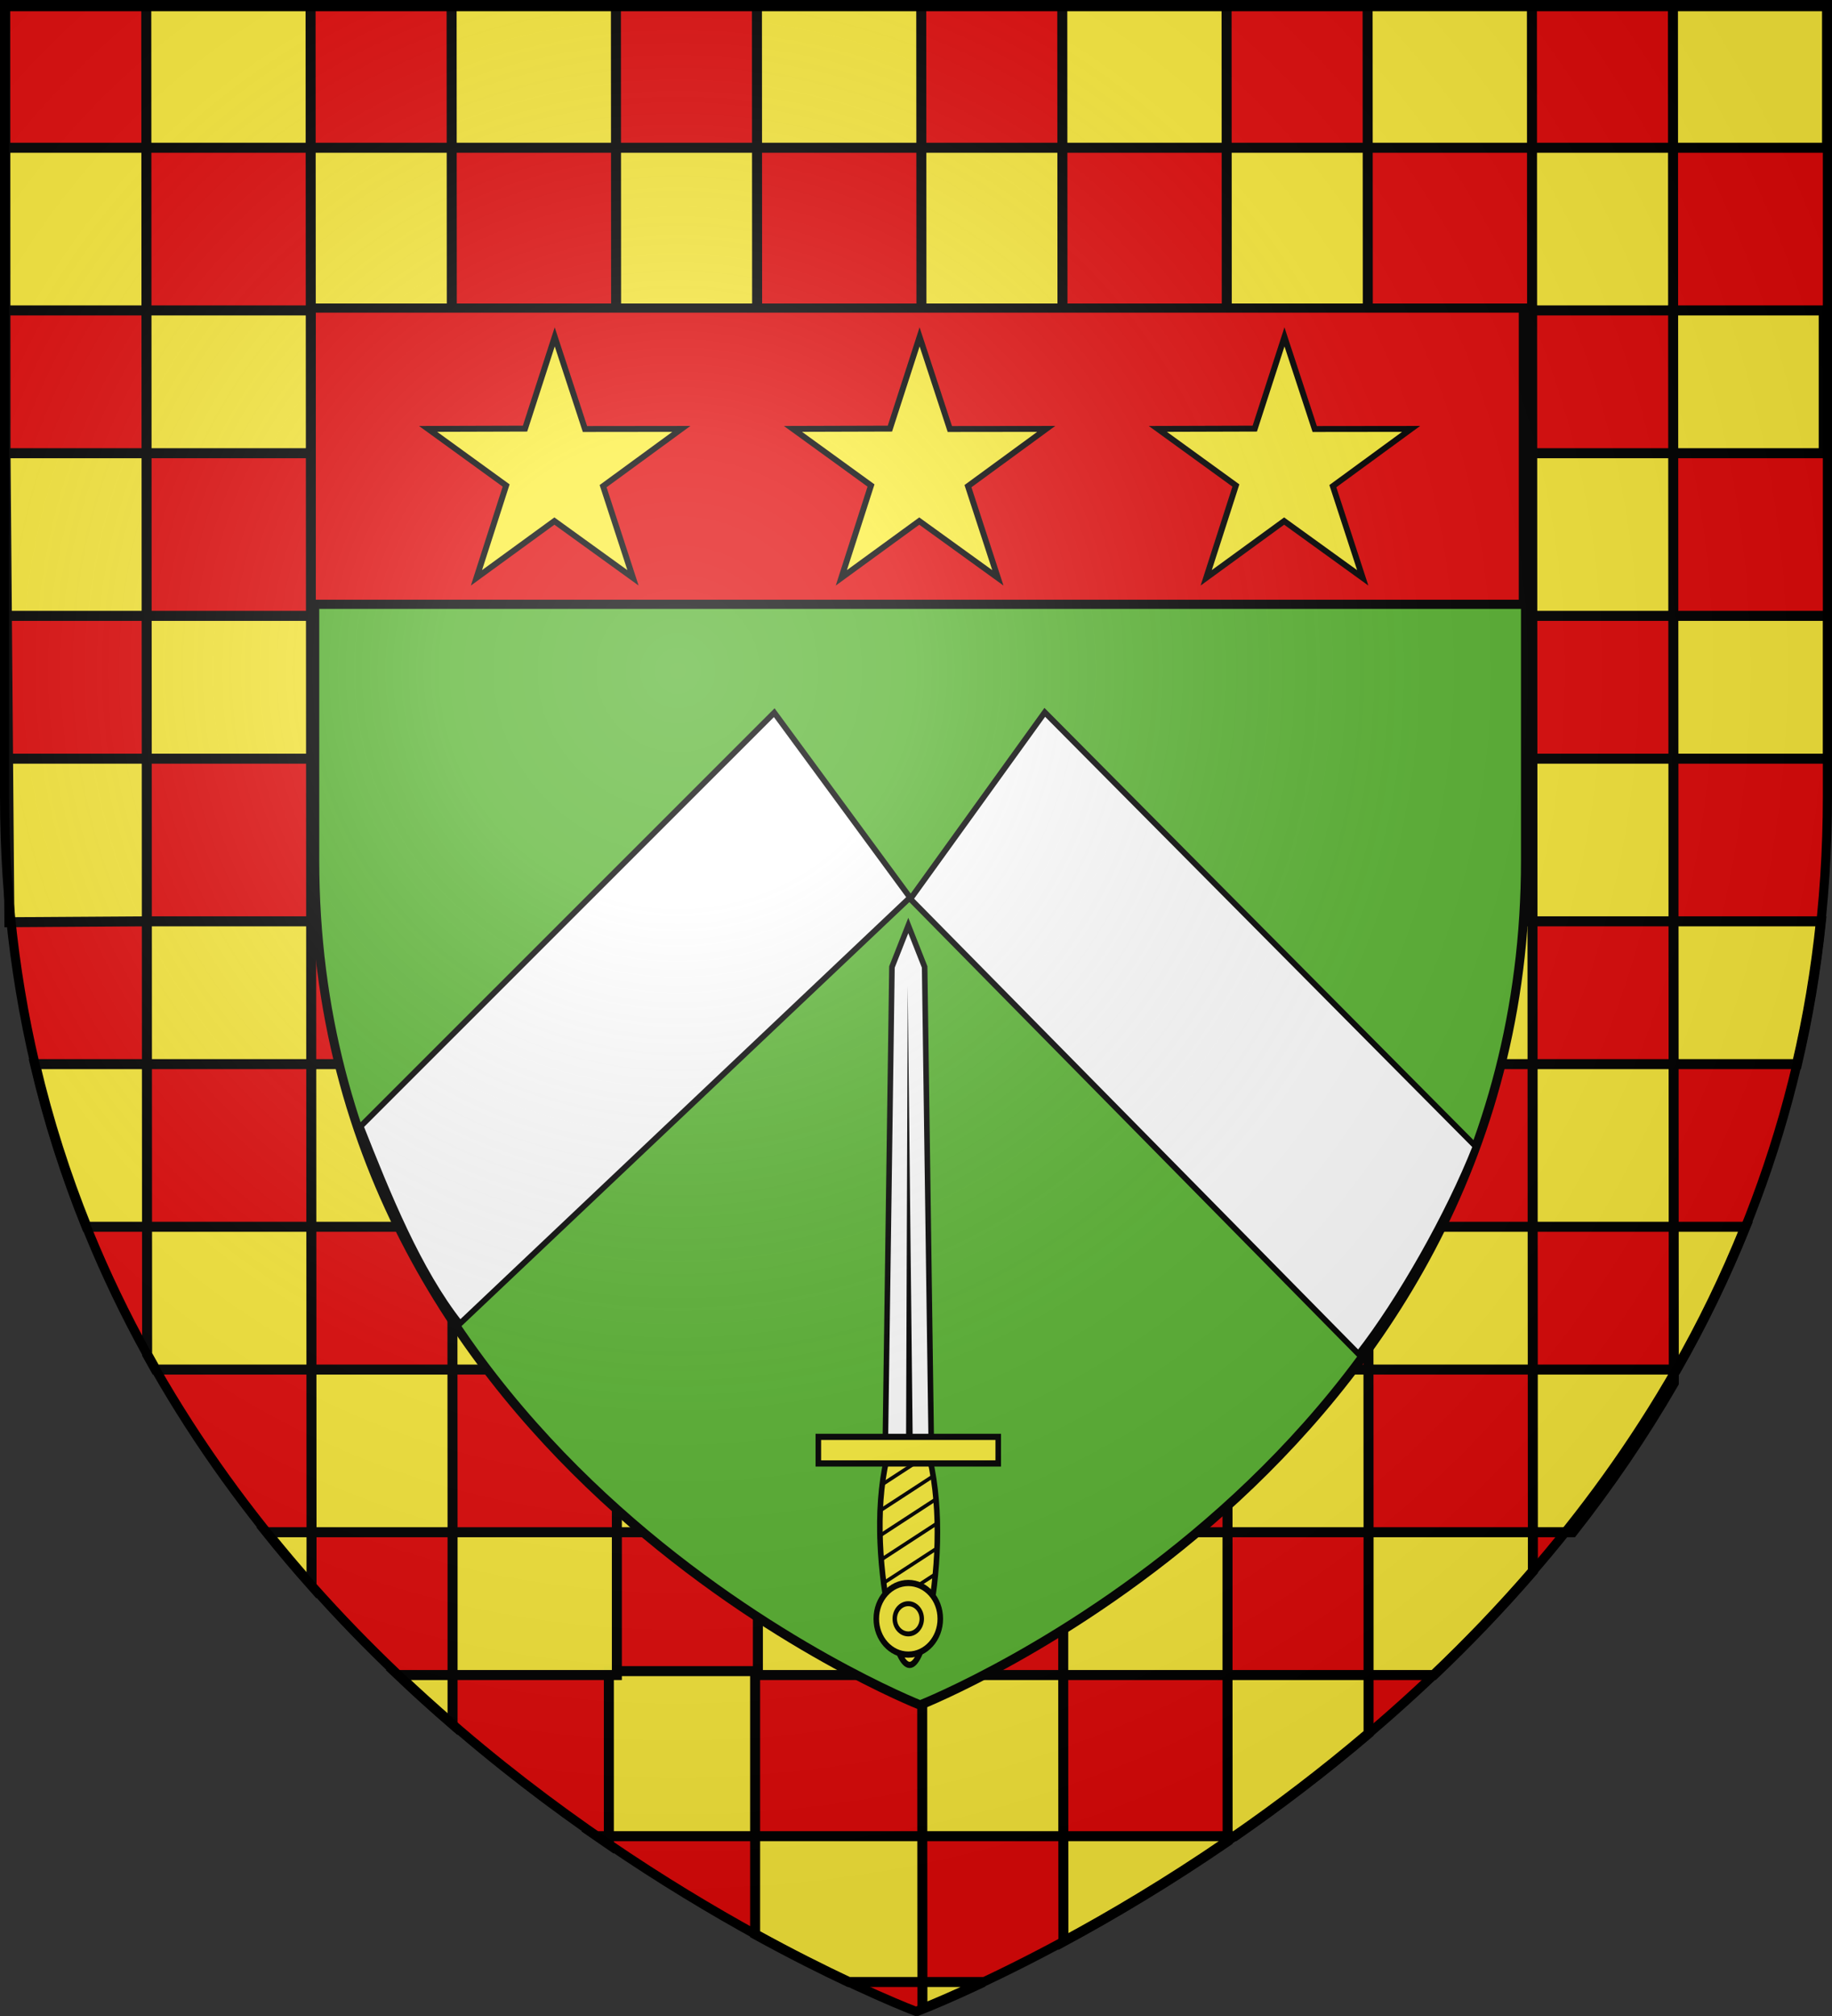 <?xml version="1.0" encoding="UTF-8" standalone="no"?>
<svg
   xmlns:dc="http://purl.org/dc/elements/1.1/"
   xmlns:cc="http://creativecommons.org/ns#"
   xmlns:rdf="http://www.w3.org/1999/02/22-rdf-syntax-ns#"
   xmlns:svg="http://www.w3.org/2000/svg"
   xmlns="http://www.w3.org/2000/svg"
   xmlns:xlink="http://www.w3.org/1999/xlink"
   xmlns:sodipodi="http://sodipodi.sourceforge.net/DTD/sodipodi-0.dtd"
   xmlns:inkscape="http://www.inkscape.org/namespaces/inkscape"
   height="660"
   width="600"
   version="1.0"
   id="svg2"
   sodipodi:version="0.32"
   inkscape:version="1.0.2 (e86c8708, 2021-01-15)"
   sodipodi:docname="Blason_ville_fr_Marcillac-la-Croisille_(Corrèze).svg"
   inkscape:export-filename="/Users/olivier/Desktop/Blason Rouge/Blason_Vide_3D.png"
   inkscape:export-xdpi="144"
   inkscape:export-ydpi="144"
   inkscape:output_extension="org.inkscape.output.svg.inkscape">
  <rect width="100%" height="100%" fill="#333333" stroke="none"/>
  <sodipodi:namedview
     inkscape:window-height="740"
     inkscape:window-width="1280"
     inkscape:pageshadow="2"
     inkscape:pageopacity="0.0"
     guidetolerance="10.0"
     gridtolerance="10.0"
     objecttolerance="10.0"
     borderopacity="1.0"
     bordercolor="#666666"
     pagecolor="#ffffff"
     id="base"
     showgrid="false"
     height="660px"
     inkscape:zoom="0.6969697"
     inkscape:cx="300"
     inkscape:cy="330"
     inkscape:window-x="-4"
     inkscape:window-y="25"
     inkscape:current-layer="layer4"
     inkscape:document-rotation="0"
     inkscape:window-maximized="0" />
  <desc
     id="desc4">Flag of Canton of Valais (Wallis)</desc>
  <defs
     id="defs6">
    <linearGradient
       id="linearGradient2893">
      <stop
         style="stop-color:white;stop-opacity:0.314;"
         offset="0"
         id="stop2895" />
      <stop
         id="stop2897"
         offset="0.19"
         style="stop-color:white;stop-opacity:0.251;" />
      <stop
         style="stop-color:#6b6b6b;stop-opacity:0.125;"
         offset="0.6"
         id="stop2901" />
      <stop
         style="stop-color:black;stop-opacity:0.125;"
         offset="1"
         id="stop2899" />
    </linearGradient>
    <radialGradient
       inkscape:collect="always"
       xlink:href="#linearGradient2893"
       id="radialGradient3163"
       gradientUnits="userSpaceOnUse"
       gradientTransform="matrix(1.353,0,0,1.349,-77.629,-85.747)"
       cx="221.445"
       cy="226.331"
       fx="221.445"
       fy="226.331"
       r="300" />
    <style
       type="text/css"
       id="style33">
  .Rand2 { stroke: #202020; stroke-width:30; }
  .Rand4 { stroke: #202020; stroke-width:60; }
  .Rand6 { stroke: #202020; stroke-width:90; }
  .Schwarz { fill: #000000; }
  .Blau { fill: #0000ff; }
  .Gold { fill: #ffef00; }
  .Silber { fill: #ffffff; }
  </style>
    <g
       id="s">
      <g
         id="c">
        <path
           transform="matrix(0.951,0.309,-0.309,0.951,0,-1)"
           d="M 0,0 L 0,1 L 0.5,1 L 0,0 z "
           id="t" />
        <use
           height="540"
           width="810"
           y="0"
           x="0"
           id="use2144"
           transform="scale(-1,1)"
           xlink:href="#t" />
      </g>
      <g
         id="a">
        <use
           height="540"
           width="810"
           y="0"
           x="0"
           id="use2147"
           transform="matrix(0.309,0.951,-0.951,0.309,0,0)"
           xlink:href="#c" />
        <use
           height="540"
           width="810"
           y="0"
           x="0"
           id="use2149"
           transform="matrix(-0.809,0.588,-0.588,-0.809,0,0)"
           xlink:href="#c" />
      </g>
      <use
         height="540"
         width="810"
         y="0"
         x="0"
         id="use2151"
         transform="scale(-1,1)"
         xlink:href="#a" />
    </g>
    <g
       id="s-1">
      <g
         id="c-1">
        <path
           transform="matrix(0.951,0.309,-0.309,0.951,0,-1)"
           d="M 0,0 L 0,1 L 0.5,1 L 0,0 z "
           id="t-8" />
        <use
           height="540"
           width="810"
           y="0"
           x="0"
           id="use2144-5"
           transform="scale(-1,1)"
           xlink:href="#t-8" />
      </g>
      <g
         id="a-2">
        <use
           height="540"
           width="810"
           y="0"
           x="0"
           id="use2147-0"
           transform="matrix(0.309,0.951,-0.951,0.309,0,0)"
           xlink:href="#c-1" />
        <use
           height="540"
           width="810"
           y="0"
           x="0"
           id="use2149-1"
           transform="matrix(-0.809,0.588,-0.588,-0.809,0,0)"
           xlink:href="#c-1" />
      </g>
      <use
         height="540"
         width="810"
         y="0"
         x="0"
         id="use2151-1"
         transform="scale(-1,1)"
         xlink:href="#a-2" />
    </g>
    <g
       id="s-4">
      <g
         id="c-7">
        <path
           id="t-4"
           d="M 0,0 L 0,1 L 0.5,1 L 0,0 z "
           transform="matrix(0.951,0.309,-0.309,0.951,0,-1)" />
        <use
           xlink:href="#t-4"
           transform="scale(-1,1)"
           id="use2144-1"
           x="0"
           y="0"
           width="810"
           height="540" />
      </g>
      <g
         id="a-8">
        <use
           xlink:href="#c-7"
           transform="matrix(0.309,0.951,-0.951,0.309,0,0)"
           id="use2147-08"
           x="0"
           y="0"
           width="810"
           height="540" />
        <use
           xlink:href="#c-7"
           transform="matrix(-0.809,0.588,-0.588,-0.809,0,0)"
           id="use2149-8"
           x="0"
           y="0"
           width="810"
           height="540" />
      </g>
      <use
         xlink:href="#a-8"
         transform="scale(-1,1)"
         id="use2151-17"
         x="0"
         y="0"
         width="810"
         height="540" />
    </g>
    <g
       id="s-5">
      <g
         id="c-11">
        <path
           transform="matrix(0.951,0.309,-0.309,0.951,0,-1)"
           d="M 0,0 L 0,1 L 0.5,1 L 0,0 z"
           id="t-6" />
        <use
           height="540"
           width="810"
           y="0"
           x="0"
           id="use2144-19"
           transform="scale(-1,1)"
           xlink:href="#t-6" />
      </g>
      <g
         id="a-3">
        <use
           height="540"
           width="810"
           y="0"
           x="0"
           id="use2147-4"
           transform="matrix(0.309,0.951,-0.951,0.309,0,0)"
           xlink:href="#c-11" />
        <use
           height="540"
           width="810"
           y="0"
           x="0"
           id="use2149-7"
           transform="matrix(-0.809,0.588,-0.588,-0.809,0,0)"
           xlink:href="#c-11" />
      </g>
      <use
         height="540"
         width="810"
         y="0"
         x="0"
         id="use2151-9"
         transform="scale(-1,1)"
         xlink:href="#a-3" />
    </g>
    <g
       id="s-5-4">
      <g
         id="c-11-0">
        <path
           id="t-6-6"
           d="M 0,0 L 0,1 L 0.5,1 L 0,0 z"
           transform="matrix(0.951,0.309,-0.309,0.951,0,-1)" />
        <use
           xlink:href="#t-6-6"
           transform="scale(-1,1)"
           id="use2144-19-5"
           x="0"
           y="0"
           width="810"
           height="540" />
      </g>
      <g
         id="a-3-3">
        <use
           xlink:href="#c-11-0"
           transform="matrix(0.309,0.951,-0.951,0.309,0,0)"
           id="use2147-4-8"
           x="0"
           y="0"
           width="810"
           height="540" />
        <use
           xlink:href="#c-11-0"
           transform="matrix(-0.809,0.588,-0.588,-0.809,0,0)"
           id="use2149-7-5"
           x="0"
           y="0"
           width="810"
           height="540" />
      </g>
      <use
         xlink:href="#a-3-3"
         transform="scale(-1,1)"
         id="use2151-9-1"
         x="0"
         y="0"
         width="810"
         height="540" />
    </g>
    <g
       id="s-4-6">
      <g
         id="c-7-7">
        <path
           transform="matrix(0.951,0.309,-0.309,0.951,0,-1)"
           d="M 0,0 L 0,1 L 0.5,1 L 0,0 z "
           id="t-4-1" />
        <use
           height="540"
           width="810"
           y="0"
           x="0"
           id="use2144-1-8"
           transform="scale(-1,1)"
           xlink:href="#t-4-1" />
      </g>
      <g
         id="a-8-4">
        <use
           height="540"
           width="810"
           y="0"
           x="0"
           id="use2147-08-9"
           transform="matrix(0.309,0.951,-0.951,0.309,0,0)"
           xlink:href="#c-7-7" />
        <use
           height="540"
           width="810"
           y="0"
           x="0"
           id="use2149-8-7"
           transform="matrix(-0.809,0.588,-0.588,-0.809,0,0)"
           xlink:href="#c-7-7" />
      </g>
      <use
         height="540"
         width="810"
         y="0"
         x="0"
         id="use2151-17-3"
         transform="scale(-1,1)"
         xlink:href="#a-8-4" />
    </g>
    <g
       id="s-1-3">
      <g
         id="c-1-0">
        <path
           id="t-8-4"
           d="M 0,0 L 0,1 L 0.5,1 L 0,0 z "
           transform="matrix(0.951,0.309,-0.309,0.951,0,-1)" />
        <use
           xlink:href="#t-8-4"
           transform="scale(-1,1)"
           id="use2144-5-8"
           x="0"
           y="0"
           width="810"
           height="540" />
      </g>
      <g
         id="a-2-5">
        <use
           xlink:href="#c-1-0"
           transform="matrix(0.309,0.951,-0.951,0.309,0,0)"
           id="use2147-0-5"
           x="0"
           y="0"
           width="810"
           height="540" />
        <use
           xlink:href="#c-1-0"
           transform="matrix(-0.809,0.588,-0.588,-0.809,0,0)"
           id="use2149-1-5"
           x="0"
           y="0"
           width="810"
           height="540" />
      </g>
      <use
         xlink:href="#a-2-5"
         transform="scale(-1,1)"
         id="use2151-1-4"
         x="0"
         y="0"
         width="810"
         height="540" />
    </g>
    <g
       id="s-0">
      <g
         id="c-8">
        <path
           id="t-40"
           d="M 0,0 L 0,1 L 0.5,1 L 0,0 z "
           transform="matrix(0.951,0.309,-0.309,0.951,0,-1)" />
        <use
           xlink:href="#t-40"
           transform="scale(-1,1)"
           id="use2144-4"
           x="0"
           y="0"
           width="810"
           height="540" />
      </g>
      <g
         id="a-6">
        <use
           xlink:href="#c-8"
           transform="matrix(0.309,0.951,-0.951,0.309,0,0)"
           id="use2147-46"
           x="0"
           y="0"
           width="810"
           height="540" />
        <use
           xlink:href="#c-8"
           transform="matrix(-0.809,0.588,-0.588,-0.809,0,0)"
           id="use2149-4"
           x="0"
           y="0"
           width="810"
           height="540" />
      </g>
      <use
         xlink:href="#a-6"
         transform="scale(-1,1)"
         id="use2151-3"
         x="0"
         y="0"
         width="810"
         height="540" />
    </g>
    <style
       id="style33-5"
       type="text/css">
  .Rand2 { stroke: #202020; stroke-width:30; }
  .Rand4 { stroke: #202020; stroke-width:60; }
  .Rand6 { stroke: #202020; stroke-width:90; }
  .Schwarz { fill: #000000; }
  .Blau { fill: #0000ff; }
  .Gold { fill: #ffef00; }
  .Silber { fill: #ffffff; }
  </style>
  </defs>
  <g
     inkscape:groupmode="layer"
     id="layer3"
     inkscape:label="Fond écu"
     style="display:inline">
    <path
       id="path2855"
       style="fill:#e20909;fill-opacity:1;fill-rule:evenodd;stroke:none;stroke-width:1px;stroke-linecap:butt;stroke-linejoin:miter;stroke-opacity:1"
       d="m 300,658.5 c 0,0 298.5,-112.32 298.5,-397.772 0,-285.452 0,-258.552 0,-258.552 H 1.5 V 260.728 C 1.5,546.18 300,658.5 300,658.5 Z"
       sodipodi:nodetypes="cccccc" />
  </g>
  <g
     inkscape:groupmode="layer"
     id="layer4"
     inkscape:label="Meubles">
    <path
       style="opacity:1;fill:#fcef3c;fill-opacity:0.98;fill-rule:evenodd;stroke:#000000;stroke-width:3.275;stroke-linecap:butt;stroke-linejoin:miter;marker:none;marker-start:none;marker-mid:none;marker-end:none;stroke-miterlimit:4;stroke-dasharray:none;stroke-dashoffset:0;stroke-opacity:1;visibility:visible;display:inline;overflow:visible;enable-background:accumulate"
       d="M 47.906,1.312 L 1.719,1.344 L 1.719,1.625 L 47.906,1.625 L 47.906,1.312 z"
       id="path3502" />
    <path
       style="opacity:1;fill:#fcef3c;fill-opacity:0.98;fill-rule:evenodd;stroke:#000000;stroke-width:3.275;stroke-linecap:butt;stroke-linejoin:miter;marker:none;marker-start:none;marker-mid:none;marker-end:none;stroke-miterlimit:4;stroke-dasharray:none;stroke-dashoffset:0;stroke-opacity:1;visibility:visible;display:inline;overflow:visible;enable-background:accumulate"
       d="M 47.906,1.625 L 47.938,48.375 L 101.75,48.375 L 101.719,1.625 L 47.906,1.625 z"
       id="path3500" />
    <path
       style="opacity:1;fill:#fcef3c;fill-opacity:0.98;fill-rule:evenodd;stroke:#000000;stroke-width:3.275;stroke-linecap:butt;stroke-linejoin:miter;marker:none;marker-start:none;marker-mid:none;marker-end:none;stroke-miterlimit:4;stroke-dasharray:none;stroke-dashoffset:0;stroke-opacity:1;visibility:visible;display:inline;overflow:visible;enable-background:accumulate"
       d="M 101.719,1.625 L 147.906,1.625 L 147.906,1.312 L 101.719,1.344 L 101.719,1.625 z"
       id="path3498" />
    <path
       style="opacity:1;fill:#fcef3c;fill-opacity:0.98;fill-rule:evenodd;stroke:#000000;stroke-width:3.275;stroke-linecap:butt;stroke-linejoin:miter;marker:none;marker-start:none;marker-mid:none;marker-end:none;stroke-miterlimit:4;stroke-dasharray:none;stroke-dashoffset:0;stroke-opacity:1;visibility:visible;display:inline;overflow:visible;enable-background:accumulate"
       d="M 147.906,1.625 L 147.938,48.375 L 201.75,48.375 L 201.719,1.625 L 147.906,1.625 z"
       id="path3496" />
    <path
       style="opacity:1;fill:#fcef3c;fill-opacity:0.98;fill-rule:evenodd;stroke:#000000;stroke-width:3.275;stroke-linecap:butt;stroke-linejoin:miter;marker:none;marker-start:none;marker-mid:none;marker-end:none;stroke-miterlimit:4;stroke-dasharray:none;stroke-dashoffset:0;stroke-opacity:1;visibility:visible;display:inline;overflow:visible;enable-background:accumulate"
       d="M 201.719,1.625 L 247.906,1.625 L 247.906,1.312 L 201.719,1.344 L 201.719,1.625 z"
       id="path3494" />
    <path
       style="opacity:1;fill:#fcef3c;fill-opacity:0.98;fill-rule:evenodd;stroke:#000000;stroke-width:3.275;stroke-linecap:butt;stroke-linejoin:miter;marker:none;marker-start:none;marker-mid:none;marker-end:none;stroke-miterlimit:4;stroke-dasharray:none;stroke-dashoffset:0;stroke-opacity:1;visibility:visible;display:inline;overflow:visible;enable-background:accumulate"
       d="M 247.906,1.625 L 247.938,48.375 L 301.75,48.375 L 301.719,1.625 L 247.906,1.625 z"
       id="path3492" />
    <path
       style="opacity:1;fill:#fcef3c;fill-opacity:0.98;fill-rule:evenodd;stroke:#000000;stroke-width:3.275;stroke-linecap:butt;stroke-linejoin:miter;marker:none;marker-start:none;marker-mid:none;marker-end:none;stroke-miterlimit:4;stroke-dasharray:none;stroke-dashoffset:0;stroke-opacity:1;visibility:visible;display:inline;overflow:visible;enable-background:accumulate"
       d="M 301.719,1.625 L 347.906,1.625 L 347.906,1.312 L 301.719,1.344 L 301.719,1.625 z"
       id="path3490" />
    <path
       style="opacity:1;fill:#fcef3c;fill-opacity:0.98;fill-rule:evenodd;stroke:#000000;stroke-width:3.275;stroke-linecap:butt;stroke-linejoin:miter;marker:none;marker-start:none;marker-mid:none;marker-end:none;stroke-miterlimit:4;stroke-dasharray:none;stroke-dashoffset:0;stroke-opacity:1;visibility:visible;display:inline;overflow:visible;enable-background:accumulate"
       d="M 347.906,1.625 L 347.938,48.375 L 401.75,48.375 L 401.719,1.625 L 347.906,1.625 z"
       id="path3488" />
    <path
       style="opacity:1;fill:#fcef3c;fill-opacity:0.98;fill-rule:evenodd;stroke:#000000;stroke-width:3.275;stroke-linecap:butt;stroke-linejoin:miter;marker:none;marker-start:none;marker-mid:none;marker-end:none;stroke-miterlimit:4;stroke-dasharray:none;stroke-dashoffset:0;stroke-opacity:1;visibility:visible;display:inline;overflow:visible;enable-background:accumulate"
       d="M 401.719,1.625 L 447.906,1.625 L 447.906,1.312 L 401.719,1.344 L 401.719,1.625 z"
       id="path3486" />
    <path
       style="opacity:1;fill:#fcef3c;fill-opacity:0.98;fill-rule:evenodd;stroke:#000000;stroke-width:3.275;stroke-linecap:butt;stroke-linejoin:miter;marker:none;marker-start:none;marker-mid:none;marker-end:none;stroke-miterlimit:4;stroke-dasharray:none;stroke-dashoffset:0;stroke-opacity:1;visibility:visible;display:inline;overflow:visible;enable-background:accumulate"
       d="M 447.906,1.625 L 447.938,48.375 L 501.75,48.375 L 501.719,1.625 L 447.906,1.625 z"
       id="path3484" />
    <path
       style="opacity:1;fill:#fcef3c;fill-opacity:0.98;fill-rule:evenodd;stroke:#000000;stroke-width:3.275;stroke-linecap:butt;stroke-linejoin:miter;marker:none;marker-start:none;marker-mid:none;marker-end:none;stroke-miterlimit:4;stroke-dasharray:none;stroke-dashoffset:0;stroke-opacity:1;visibility:visible;display:inline;overflow:visible;enable-background:accumulate"
       d="M 501.719,1.625 L 547.906,1.625 L 547.906,1.312 L 501.719,1.344 L 501.719,1.625 z"
       id="path3482" />
    <path
       style="opacity:1;fill:#fcef3c;fill-opacity:0.98;fill-rule:evenodd;stroke:#000000;stroke-width:3.275;stroke-linecap:butt;stroke-linejoin:miter;marker:none;marker-start:none;marker-mid:none;marker-end:none;stroke-miterlimit:4;stroke-dasharray:none;stroke-dashoffset:0;stroke-opacity:1;visibility:visible;display:inline;overflow:visible;enable-background:accumulate"
       d="M 547.906,1.625 L 547.938,48.375 L 598.375,48.375 L 598.375,1.625 L 547.906,1.625 z"
       id="path3480" />
    <path
       style="opacity:1;fill:#fcef3c;fill-opacity:0.98;fill-rule:evenodd;stroke:#000000;stroke-width:3.275;stroke-linecap:butt;stroke-linejoin:miter;marker:none;marker-start:none;marker-mid:none;marker-end:none;stroke-miterlimit:4;stroke-dasharray:none;stroke-dashoffset:0;stroke-opacity:1;visibility:visible;display:inline;overflow:visible;enable-background:accumulate"
       d="M 547.938,48.375 L 501.75,48.375 L 501.781,101.625 L 547.969,101.625 L 547.938,48.375 z"
       id="path3478" />
    <path
       style="opacity:1;fill:#fcef3c;fill-opacity:0.98;fill-rule:evenodd;stroke:#000000;stroke-width:3.275;stroke-linecap:butt;stroke-linejoin:miter;marker:none;marker-start:none;marker-mid:none;marker-end:none;stroke-miterlimit:4;stroke-dasharray:none;stroke-dashoffset:0;stroke-opacity:1;visibility:visible;display:inline;overflow:visible;enable-background:accumulate"
       d="M 547.969,101.625 L 548,148.375 L 597.281,148.375 L 597.281,101.625 L 547.969,101.625 z"
       id="path3476" />
    <path
       style="opacity:1;fill:#fcef3c;fill-opacity:0.98;fill-rule:evenodd;stroke:#000000;stroke-width:3.275;stroke-linecap:butt;stroke-linejoin:miter;marker:none;marker-start:none;marker-mid:none;marker-end:none;stroke-miterlimit:4;stroke-dasharray:none;stroke-dashoffset:0;stroke-opacity:1;visibility:visible;display:inline;overflow:visible;enable-background:accumulate"
       d="M 548,148.375 L 501.812,148.375 L 501.844,201.625 L 548.031,201.625 L 548,148.375 z"
       id="path3474" />
    <path
       style="opacity:1;fill:#fcef3c;fill-opacity:0.98;fill-rule:evenodd;stroke:#000000;stroke-width:3.275;stroke-linecap:butt;stroke-linejoin:miter;marker:none;marker-start:none;marker-mid:none;marker-end:none;stroke-miterlimit:4;stroke-dasharray:none;stroke-dashoffset:0;stroke-opacity:1;visibility:visible;display:inline;overflow:visible;enable-background:accumulate"
       d="M 548.031,201.625 L 548.062,248.375 L 598.719,248.375 L 598.719,201.625 L 548.031,201.625 z"
       id="path3472" />
    <path
       style="opacity:1;fill:#fcef3c;fill-opacity:0.98;fill-rule:evenodd;stroke:#000000;stroke-width:3.275;stroke-linecap:butt;stroke-linejoin:miter;marker:none;marker-start:none;marker-mid:none;marker-end:none;stroke-miterlimit:4;stroke-dasharray:none;stroke-dashoffset:0;stroke-opacity:1;visibility:visible;display:inline;overflow:visible;enable-background:accumulate"
       d="M 548.062,248.375 L 501.875,248.375 L 501.906,301.625 L 548.094,301.625 L 548.062,248.375 z"
       id="path3470" />
    <path
       style="opacity:1;fill:#fcef3c;fill-opacity:0.98;fill-rule:evenodd;stroke:#000000;stroke-width:3.275;stroke-linecap:butt;stroke-linejoin:miter;marker:none;marker-start:none;marker-mid:none;marker-end:none;stroke-miterlimit:4;stroke-dasharray:none;stroke-dashoffset:0;stroke-opacity:1;visibility:visible;display:inline;overflow:visible;enable-background:accumulate"
       d="M 548.094 301.625 L 548.125 348.375 L 588.531 348.375 C 592.045 333.397 594.69 317.828 596.375 301.625 L 548.094 301.625 z "
       id="path3468" />
    <path
       style="opacity:1;fill:#fcef3c;fill-opacity:0.98;fill-rule:evenodd;stroke:#000000;stroke-width:3.275;stroke-linecap:butt;stroke-linejoin:miter;marker:none;marker-start:none;marker-mid:none;marker-end:none;stroke-miterlimit:4;stroke-dasharray:none;stroke-dashoffset:0;stroke-opacity:1;visibility:visible;display:inline;overflow:visible;enable-background:accumulate"
       d="M 548.125,348.375 L 501.938,348.375 L 501.969,401.625 L 548.156,401.625 L 548.125,348.375 z"
       id="path3466" />
    <path
       style="opacity:1;fill:#fcef3c;fill-opacity:0.98;fill-rule:evenodd;stroke:#000000;stroke-width:3.275;stroke-linecap:butt;stroke-linejoin:miter;marker:none;marker-start:none;marker-mid:none;marker-end:none;stroke-miterlimit:4;stroke-dasharray:none;stroke-dashoffset:0;stroke-opacity:1;visibility:visible;display:inline;overflow:visible;enable-background:accumulate"
       d="M 548.156 401.625 L 548.188 448.375 L 549.031 448.375 C 557.447 433.658 565.039 418.07 571.656 401.625 L 548.156 401.625 z "
       id="path3464" />
    <path
       style="opacity:1;fill:#fcef3c;fill-opacity:0.98;fill-rule:evenodd;stroke:#000000;stroke-width:3.275;stroke-linecap:butt;stroke-linejoin:miter;marker:none;marker-start:none;marker-mid:none;marker-end:none;stroke-miterlimit:4;stroke-dasharray:none;stroke-dashoffset:0;stroke-opacity:1;visibility:visible;display:inline;overflow:visible;enable-background:accumulate"
       d="M 502 448.375 L 502.031 501.625 L 515.031 501.625 C 526.914 486.528 538.098 470.255 548.188 452.781 L 548.188 448.375 L 502 448.375 z "
       id="path3462" />
    <path
       style="opacity:1;fill:#fcef3c;fill-opacity:0.98;fill-rule:evenodd;stroke:#000000;stroke-width:3.275;stroke-linecap:butt;stroke-linejoin:miter;marker:none;marker-start:none;marker-mid:none;marker-end:none;stroke-miterlimit:4;stroke-dasharray:none;stroke-dashoffset:0;stroke-opacity:1;visibility:visible;display:inline;overflow:visible;enable-background:accumulate"
       d="M 448.219 501.625 L 448.219 548.375 L 469.562 548.375 C 480.625 537.865 491.521 526.536 502.031 514.375 L 502.031 501.625 L 448.219 501.625 z "
       id="path3456" />
    <path
       style="opacity:1;fill:#fcef3c;fill-opacity:0.98;fill-rule:evenodd;stroke:#000000;stroke-width:3.275;stroke-linecap:butt;stroke-linejoin:miter;marker:none;marker-start:none;marker-mid:none;marker-end:none;stroke-miterlimit:4;stroke-dasharray:none;stroke-dashoffset:0;stroke-opacity:1;visibility:visible;display:inline;overflow:visible;enable-background:accumulate"
       d="M 199.406 547.094 L 199.406 601.125 L 247.312 601.125 L 247.312 547.094 L 199.406 547.094 z M 247.312 601.125 L 247.312 633.219 C 259.215 639.776 269.568 644.915 277.969 648.875 L 302.094 648.875 L 302.062 601.125 L 247.312 601.125 z M 302.062 601.125 L 348.25 601.125 L 348.219 548.375 L 302.031 548.375 L 302.062 601.125 z M 348.25 601.125 L 348.281 635.625 C 363.946 627.17 382.38 616.279 402.062 602.781 L 402.062 601.125 L 348.25 601.125 z M 402.062 601.125 L 404.438 601.125 C 418.636 591.285 433.411 580.088 448.219 567.5 L 448.219 548.375 L 402.031 548.375 L 402.062 601.125 z M 302.094 648.875 L 302.094 657.656 C 304.938 656.531 311.573 653.804 322.031 648.875 L 302.094 648.875 z M 199.406 601.125 L 195.562 601.125 C 196.848 602.016 198.131 602.912 199.406 603.781 L 199.406 601.125 z "
       id="path3454" />
    <path
       style="opacity:1;fill:#fcef3c;fill-opacity:0.98;fill-rule:evenodd;stroke:#000000;stroke-width:3.275;stroke-linecap:butt;stroke-linejoin:miter;marker:none;marker-start:none;marker-mid:none;marker-end:none;stroke-miterlimit:4;stroke-dasharray:none;stroke-dashoffset:0;stroke-opacity:1;visibility:visible;display:inline;overflow:visible;enable-background:accumulate"
       d="M 402.031,548.375 L 402.031,501.625 L 348.219,501.625 L 348.219,548.375 L 402.031,548.375 z"
       id="path3452" />
    <path
       style="opacity:1;fill:#fcef3c;fill-opacity:0.98;fill-rule:evenodd;stroke:#000000;stroke-width:3.275;stroke-linecap:butt;stroke-linejoin:miter;marker:none;marker-start:none;marker-mid:none;marker-end:none;stroke-miterlimit:4;stroke-dasharray:none;stroke-dashoffset:0;stroke-opacity:1;visibility:visible;display:inline;overflow:visible;enable-background:accumulate"
       d="M 302.031,548.375 L 302.031,501.625 L 248.219,501.625 L 248.219,548.375 L 302.031,548.375 z"
       id="path3448" />
    <path
       style="opacity:1;fill:#fcef3c;fill-opacity:0.98;fill-rule:evenodd;stroke:#000000;stroke-width:3.275;stroke-linecap:butt;stroke-linejoin:miter;marker:none;marker-start:none;marker-mid:none;marker-end:none;stroke-miterlimit:4;stroke-dasharray:none;stroke-dashoffset:0;stroke-opacity:1;visibility:visible;display:inline;overflow:visible;enable-background:accumulate"
       d="M 202.031,548.375 L 202.031,501.625 L 148.219,501.625 L 148.219,548.375 L 202.031,548.375 z"
       id="path3444" />
    <path
       style="opacity:1;fill:#fcef3c;fill-opacity:0.98;fill-rule:evenodd;stroke:#000000;stroke-width:3.275;stroke-linecap:butt;stroke-linejoin:miter;marker:none;marker-start:none;marker-mid:none;marker-end:none;stroke-miterlimit:4;stroke-dasharray:none;stroke-dashoffset:0;stroke-opacity:1;visibility:visible;display:inline;overflow:visible;enable-background:accumulate"
       d="M 130.438 548.375 C 136.333 553.976 142.275 559.326 148.219 564.469 L 148.219 548.375 L 130.438 548.375 z "
       id="path3442" />
    <path
       style="opacity:1;fill:#fcef3c;fill-opacity:0.98;fill-rule:evenodd;stroke:#000000;stroke-width:3.275;stroke-linecap:butt;stroke-linejoin:miter;marker:none;marker-start:none;marker-mid:none;marker-end:none;stroke-miterlimit:4;stroke-dasharray:none;stroke-dashoffset:0;stroke-opacity:1;visibility:visible;display:inline;overflow:visible;enable-background:accumulate"
       d="M 87.344 501.625 C 92.141 507.611 97.045 513.416 102.031 519.031 L 102.031 501.625 L 87.344 501.625 z "
       id="path3440" />
    <path
       style="opacity:1;fill:#fcef3c;fill-opacity:0.98;fill-rule:evenodd;stroke:#000000;stroke-width:3.275;stroke-linecap:butt;stroke-linejoin:miter;marker:none;marker-start:none;marker-mid:none;marker-end:none;stroke-miterlimit:4;stroke-dasharray:none;stroke-dashoffset:0;stroke-opacity:1;visibility:visible;display:inline;overflow:visible;enable-background:accumulate"
       d="M 11.469 348.375 C 15.852 367.06 21.574 384.8 28.344 401.625 L 48.156 401.625 L 48.125 348.375 L 11.469 348.375 z "
       id="path3434" />
    <path
       style="opacity:1;fill:#fcef3c;fill-opacity:0.98;fill-rule:evenodd;stroke:#000000;stroke-width:3.275;stroke-linecap:butt;stroke-linejoin:miter;marker:none;marker-start:none;marker-mid:none;marker-end:none;stroke-miterlimit:4;stroke-dasharray:none;stroke-dashoffset:0;stroke-opacity:1;visibility:visible;display:inline;overflow:visible;enable-background:accumulate"
       d="M 3.077,301.918 L 48.094,301.625 L 48.062,248.375 L 2,248.375 L 2,201.625 L 48.031,201.625 L 48,148.375 L 1.812,148.375 L 3.077,301.918 z"
       id="path3430"
       sodipodi:nodetypes="ccccccccc" />
    <path
       style="opacity:1;fill:#fcef3c;fill-opacity:0.98;fill-rule:evenodd;stroke:#000000;stroke-width:3.275;stroke-linecap:butt;stroke-linejoin:miter;marker:none;marker-start:none;marker-mid:none;marker-end:none;stroke-miterlimit:4;stroke-dasharray:none;stroke-dashoffset:0;stroke-opacity:1;visibility:visible;display:inline;overflow:visible;enable-background:accumulate"
       d="M 1.812,148.375 L 1.781,101.625 L 0.562,101.625 L 0.562,148.375 L 1.812,148.375 z"
       id="path3428" />
    <path
       style="opacity:1;fill:#fcef3c;fill-opacity:0.98;fill-rule:evenodd;stroke:#000000;stroke-width:3.275;stroke-linecap:butt;stroke-linejoin:miter;marker:none;marker-start:none;marker-mid:none;marker-end:none;stroke-miterlimit:4;stroke-dasharray:none;stroke-dashoffset:0;stroke-opacity:1;visibility:visible;display:inline;overflow:visible;enable-background:accumulate"
       d="M 1.781,101.625 L 47.969,101.625 L 47.938,48.375 L 1.75,48.375 L 1.781,101.625 z"
       id="path3426" />
    <path
       style="opacity:1;fill:#fcef3c;fill-opacity:0.98;fill-rule:evenodd;stroke:#000000;stroke-width:3.275;stroke-linecap:butt;stroke-linejoin:miter;marker:none;marker-start:none;marker-mid:none;marker-end:none;stroke-miterlimit:4;stroke-dasharray:none;stroke-dashoffset:0;stroke-opacity:1;visibility:visible;display:inline;overflow:visible;enable-background:accumulate"
       d="M 1.75,48.375 L 1.719,1.625 L 1.625,1.625 L 1.625,48.375 L 1.75,48.375 z"
       id="path3424" />
    <path
       style="opacity:1;fill:#fcef3c;fill-opacity:0.98;fill-rule:evenodd;stroke:#000000;stroke-width:3.275;stroke-linecap:butt;stroke-linejoin:miter;marker:none;marker-start:none;marker-mid:none;marker-end:none;stroke-miterlimit:4;stroke-dasharray:none;stroke-dashoffset:0;stroke-opacity:1;visibility:visible;display:inline;overflow:visible;enable-background:accumulate"
       d="M 47.969,101.625 L 48,148.375 L 101.812,148.375 L 101.781,101.625 L 47.969,101.625 z"
       id="path3422" />
    <path
       style="opacity:1;fill:#fcef3c;fill-opacity:0.98;fill-rule:evenodd;stroke:#000000;stroke-width:3.275;stroke-linecap:butt;stroke-linejoin:miter;marker:none;marker-start:none;marker-mid:none;marker-end:none;stroke-miterlimit:4;stroke-dasharray:none;stroke-dashoffset:0;stroke-opacity:1;visibility:visible;display:inline;overflow:visible;enable-background:accumulate"
       d="M 101.781,101.625 L 147.969,101.625 L 147.938,48.375 L 101.75,48.375 L 101.781,101.625 z"
       id="path3420" />
    <path
       style="opacity:1;fill:#fcef3c;fill-opacity:0.98;fill-rule:evenodd;stroke:#000000;stroke-width:3.275;stroke-linecap:butt;stroke-linejoin:miter;marker:none;marker-start:none;marker-mid:none;marker-end:none;stroke-miterlimit:4;stroke-dasharray:none;stroke-dashoffset:0;stroke-opacity:1;visibility:visible;display:inline;overflow:visible;enable-background:accumulate"
       d="M 147.969,101.625 L 148,148.375 L 201.812,148.375 L 201.781,101.625 L 147.969,101.625 z"
       id="path3418" />
    <path
       style="opacity:1;fill:#fcef3c;fill-opacity:0.98;fill-rule:evenodd;stroke:#000000;stroke-width:3.275;stroke-linecap:butt;stroke-linejoin:miter;marker:none;marker-start:none;marker-mid:none;marker-end:none;stroke-miterlimit:4;stroke-dasharray:none;stroke-dashoffset:0;stroke-opacity:1;visibility:visible;display:inline;overflow:visible;enable-background:accumulate"
       d="M 201.781,101.625 L 247.969,101.625 L 247.938,48.375 L 201.75,48.375 L 201.781,101.625 z"
       id="path3416" />
    <path
       style="opacity:1;fill:#fcef3c;fill-opacity:0.98;fill-rule:evenodd;stroke:#000000;stroke-width:3.275;stroke-linecap:butt;stroke-linejoin:miter;marker:none;marker-start:none;marker-mid:none;marker-end:none;stroke-miterlimit:4;stroke-dasharray:none;stroke-dashoffset:0;stroke-opacity:1;visibility:visible;display:inline;overflow:visible;enable-background:accumulate"
       d="M 247.969,101.625 L 248,148.375 L 301.812,148.375 L 301.781,101.625 L 247.969,101.625 z"
       id="path3414" />
    <path
       style="opacity:1;fill:#fcef3c;fill-opacity:0.98;fill-rule:evenodd;stroke:#000000;stroke-width:3.275;stroke-linecap:butt;stroke-linejoin:miter;marker:none;marker-start:none;marker-mid:none;marker-end:none;stroke-miterlimit:4;stroke-dasharray:none;stroke-dashoffset:0;stroke-opacity:1;visibility:visible;display:inline;overflow:visible;enable-background:accumulate"
       d="M 301.781,101.625 L 347.969,101.625 L 347.938,48.375 L 301.75,48.375 L 301.781,101.625 z"
       id="path3412" />
    <path
       style="opacity:1;fill:#fcef3c;fill-opacity:0.98;fill-rule:evenodd;stroke:#000000;stroke-width:3.275;stroke-linecap:butt;stroke-linejoin:miter;marker:none;marker-start:none;marker-mid:none;marker-end:none;stroke-miterlimit:4;stroke-dasharray:none;stroke-dashoffset:0;stroke-opacity:1;visibility:visible;display:inline;overflow:visible;enable-background:accumulate"
       d="M 347.969,101.625 L 348,148.375 L 401.812,148.375 L 401.781,101.625 L 347.969,101.625 z"
       id="path3410" />
    <path
       style="opacity:1;fill:#fcef3c;fill-opacity:0.98;fill-rule:evenodd;stroke:#000000;stroke-width:3.275;stroke-linecap:butt;stroke-linejoin:miter;marker:none;marker-start:none;marker-mid:none;marker-end:none;stroke-miterlimit:4;stroke-dasharray:none;stroke-dashoffset:0;stroke-opacity:1;visibility:visible;display:inline;overflow:visible;enable-background:accumulate"
       d="M 401.781,101.625 L 447.969,101.625 L 447.938,48.375 L 401.75,48.375 L 401.781,101.625 z"
       id="path3408" />
    <path
       style="opacity:1;fill:#fcef3c;fill-opacity:0.98;fill-rule:evenodd;stroke:#000000;stroke-width:3.275;stroke-linecap:butt;stroke-linejoin:miter;marker:none;marker-start:none;marker-mid:none;marker-end:none;stroke-miterlimit:4;stroke-dasharray:none;stroke-dashoffset:0;stroke-opacity:1;visibility:visible;display:inline;overflow:visible;enable-background:accumulate"
       d="M 447.969,101.625 L 448,148.375 L 501.812,148.375 L 501.781,101.625 L 447.969,101.625 z"
       id="path3406" />
    <path
       style="opacity:1;fill:#fcef3c;fill-opacity:0.98;fill-rule:evenodd;stroke:#000000;stroke-width:3.275;stroke-linecap:butt;stroke-linejoin:miter;marker:none;marker-start:none;marker-mid:none;marker-end:none;stroke-miterlimit:4;stroke-dasharray:none;stroke-dashoffset:0;stroke-opacity:1;visibility:visible;display:inline;overflow:visible;enable-background:accumulate"
       d="M 448,148.375 L 401.812,148.375 L 401.844,201.625 L 448.031,201.625 L 448,148.375 z"
       id="path3404" />
    <path
       style="opacity:1;fill:#fcef3c;fill-opacity:0.98;fill-rule:evenodd;stroke:#000000;stroke-width:3.275;stroke-linecap:butt;stroke-linejoin:miter;marker:none;marker-start:none;marker-mid:none;marker-end:none;stroke-miterlimit:4;stroke-dasharray:none;stroke-dashoffset:0;stroke-opacity:1;visibility:visible;display:inline;overflow:visible;enable-background:accumulate"
       d="M 448.031,201.625 L 448.062,248.375 L 501.875,248.375 L 501.844,201.625 L 448.031,201.625 z"
       id="path3402" />
    <path
       style="opacity:1;fill:#fcef3c;fill-opacity:0.98;fill-rule:evenodd;stroke:#000000;stroke-width:3.275;stroke-linecap:butt;stroke-linejoin:miter;marker:none;marker-start:none;marker-mid:none;marker-end:none;stroke-miterlimit:4;stroke-dasharray:none;stroke-dashoffset:0;stroke-opacity:1;visibility:visible;display:inline;overflow:visible;enable-background:accumulate"
       d="M 448.062,248.375 L 401.875,248.375 L 401.906,301.625 L 448.094,301.625 L 448.062,248.375 z"
       id="path3400" />
    <path
       style="opacity:1;fill:#fcef3c;fill-opacity:0.98;fill-rule:evenodd;stroke:#000000;stroke-width:3.275;stroke-linecap:butt;stroke-linejoin:miter;marker:none;marker-start:none;marker-mid:none;marker-end:none;stroke-miterlimit:4;stroke-dasharray:none;stroke-dashoffset:0;stroke-opacity:1;visibility:visible;display:inline;overflow:visible;enable-background:accumulate"
       d="M 448.094,301.625 L 448.125,348.375 L 501.938,348.375 L 501.906,301.625 L 448.094,301.625 z"
       id="path3398" />
    <path
       style="opacity:1;fill:#fcef3c;fill-opacity:0.98;fill-rule:evenodd;stroke:#000000;stroke-width:3.275;stroke-linecap:butt;stroke-linejoin:miter;marker:none;marker-start:none;marker-mid:none;marker-end:none;stroke-miterlimit:4;stroke-dasharray:none;stroke-dashoffset:0;stroke-opacity:1;visibility:visible;display:inline;overflow:visible;enable-background:accumulate"
       d="M 448.125,348.375 L 401.938,348.375 L 401.969,401.625 L 448.156,401.625 L 448.125,348.375 z"
       id="path3396" />
    <path
       style="opacity:1;fill:#fcef3c;fill-opacity:0.98;fill-rule:evenodd;stroke:#000000;stroke-width:3.275;stroke-linecap:butt;stroke-linejoin:miter;marker:none;marker-start:none;marker-mid:none;marker-end:none;stroke-miterlimit:4;stroke-dasharray:none;stroke-dashoffset:0;stroke-opacity:1;visibility:visible;display:inline;overflow:visible;enable-background:accumulate"
       d="M 448.156,401.625 L 448.188,448.375 L 502,448.375 L 501.969,401.625 L 448.156,401.625 z"
       id="path3394" />
    <path
       style="opacity:1;fill:#fcef3c;fill-opacity:0.98;fill-rule:evenodd;stroke:#000000;stroke-width:3.275;stroke-linecap:butt;stroke-linejoin:miter;marker:none;marker-start:none;marker-mid:none;marker-end:none;stroke-miterlimit:4;stroke-dasharray:none;stroke-dashoffset:0;stroke-opacity:1;visibility:visible;display:inline;overflow:visible;enable-background:accumulate"
       d="M 448.188,448.375 L 402,448.375 L 402.031,501.625 L 448.219,501.625 L 448.188,448.375 z"
       id="path3392" />
    <path
       style="opacity:1;fill:#fcef3c;fill-opacity:0.98;fill-rule:evenodd;stroke:#000000;stroke-width:3.275;stroke-linecap:butt;stroke-linejoin:miter;marker:none;marker-start:none;marker-mid:none;marker-end:none;stroke-miterlimit:4;stroke-dasharray:none;stroke-dashoffset:0;stroke-opacity:1;visibility:visible;display:inline;overflow:visible;enable-background:accumulate"
       d="M 402,448.375 L 401.969,401.625 L 348.156,401.625 L 348.188,448.375 L 402,448.375 z"
       id="path3390" />
    <path
       style="opacity:1;fill:#fcef3c;fill-opacity:0.98;fill-rule:evenodd;stroke:#000000;stroke-width:3.275;stroke-linecap:butt;stroke-linejoin:miter;marker:none;marker-start:none;marker-mid:none;marker-end:none;stroke-miterlimit:4;stroke-dasharray:none;stroke-dashoffset:0;stroke-opacity:1;visibility:visible;display:inline;overflow:visible;enable-background:accumulate"
       d="M 348.188,448.375 L 302,448.375 L 302.031,501.625 L 348.219,501.625 L 348.188,448.375 z"
       id="path3388" />
    <path
       style="opacity:1;fill:#fcef3c;fill-opacity:0.98;fill-rule:evenodd;stroke:#000000;stroke-width:3.275;stroke-linecap:butt;stroke-linejoin:miter;marker:none;marker-start:none;marker-mid:none;marker-end:none;stroke-miterlimit:4;stroke-dasharray:none;stroke-dashoffset:0;stroke-opacity:1;visibility:visible;display:inline;overflow:visible;enable-background:accumulate"
       d="M 302,448.375 L 301.969,401.625 L 248.156,401.625 L 248.188,448.375 L 302,448.375 z"
       id="path3386" />
    <path
       style="opacity:1;fill:#fcef3c;fill-opacity:0.98;fill-rule:evenodd;stroke:#000000;stroke-width:3.275;stroke-linecap:butt;stroke-linejoin:miter;marker:none;marker-start:none;marker-mid:none;marker-end:none;stroke-miterlimit:4;stroke-dasharray:none;stroke-dashoffset:0;stroke-opacity:1;visibility:visible;display:inline;overflow:visible;enable-background:accumulate"
       d="M 248.188,448.375 L 202,448.375 L 202.031,501.625 L 248.219,501.625 L 248.188,448.375 z"
       id="path3384" />
    <path
       style="opacity:1;fill:#fcef3c;fill-opacity:0.98;fill-rule:evenodd;stroke:#000000;stroke-width:3.275;stroke-linecap:butt;stroke-linejoin:miter;marker:none;marker-start:none;marker-mid:none;marker-end:none;stroke-miterlimit:4;stroke-dasharray:none;stroke-dashoffset:0;stroke-opacity:1;visibility:visible;display:inline;overflow:visible;enable-background:accumulate"
       d="M 202,448.375 L 201.969,401.625 L 148.156,401.625 L 148.188,448.375 L 202,448.375 z"
       id="path3382" />
    <path
       style="opacity:1;fill:#fcef3c;fill-opacity:0.98;fill-rule:evenodd;stroke:#000000;stroke-width:3.275;stroke-linecap:butt;stroke-linejoin:miter;marker:none;marker-start:none;marker-mid:none;marker-end:none;stroke-miterlimit:4;stroke-dasharray:none;stroke-dashoffset:0;stroke-opacity:1;visibility:visible;display:inline;overflow:visible;enable-background:accumulate"
       d="M 148.188,448.375 L 102,448.375 L 102.031,501.625 L 148.219,501.625 L 148.188,448.375 z"
       id="path3380" />
    <path
       style="opacity:1;fill:#fcef3c;fill-opacity:0.98;fill-rule:evenodd;stroke:#000000;stroke-width:3.275;stroke-linecap:butt;stroke-linejoin:miter;marker:none;marker-start:none;marker-mid:none;marker-end:none;stroke-miterlimit:4;stroke-dasharray:none;stroke-dashoffset:0;stroke-opacity:1;visibility:visible;display:inline;overflow:visible;enable-background:accumulate"
       d="M 48.156 401.625 L 48.188 443.406 C 49.108 445.071 50.029 446.731 50.969 448.375 L 102 448.375 L 101.969 401.625 L 48.156 401.625 z "
       id="path3378" />
    <path
       style="opacity:1;fill:#fcef3c;fill-opacity:0.98;fill-rule:evenodd;stroke:#000000;stroke-width:3.275;stroke-linecap:butt;stroke-linejoin:miter;marker:none;marker-start:none;marker-mid:none;marker-end:none;stroke-miterlimit:4;stroke-dasharray:none;stroke-dashoffset:0;stroke-opacity:1;visibility:visible;display:inline;overflow:visible;enable-background:accumulate"
       d="M 101.969,401.625 L 148.156,401.625 L 148.125,348.375 L 101.938,348.375 L 101.969,401.625 z"
       id="path3376" />
    <path
       style="opacity:1;fill:#fcef3c;fill-opacity:0.98;fill-rule:evenodd;stroke:#000000;stroke-width:3.275;stroke-linecap:butt;stroke-linejoin:miter;marker:none;marker-start:none;marker-mid:none;marker-end:none;stroke-miterlimit:4;stroke-dasharray:none;stroke-dashoffset:0;stroke-opacity:1;visibility:visible;display:inline;overflow:visible;enable-background:accumulate"
       d="M 101.938,348.375 L 101.906,301.625 L 48.094,301.625 L 48.125,348.375 L 101.938,348.375 z"
       id="path3374" />
    <path
       style="opacity:1;fill:#fcef3c;fill-opacity:0.98;fill-rule:evenodd;stroke:#000000;stroke-width:3.275;stroke-linecap:butt;stroke-linejoin:miter;marker:none;marker-start:none;marker-mid:none;marker-end:none;stroke-miterlimit:4;stroke-dasharray:none;stroke-dashoffset:0;stroke-opacity:1;visibility:visible;display:inline;overflow:visible;enable-background:accumulate"
       d="M 101.906,301.625 L 148.094,301.625 L 148.062,248.375 L 101.875,248.375 L 101.906,301.625 z"
       id="path3372" />
    <path
       style="opacity:1;fill:#fcef3c;fill-opacity:0.98;fill-rule:evenodd;stroke:#000000;stroke-width:3.275;stroke-linecap:butt;stroke-linejoin:miter;marker:none;marker-start:none;marker-mid:none;marker-end:none;stroke-miterlimit:4;stroke-dasharray:none;stroke-dashoffset:0;stroke-opacity:1;visibility:visible;display:inline;overflow:visible;enable-background:accumulate"
       d="M 101.875,248.375 L 101.844,201.625 L 48.031,201.625 L 48.062,248.375 L 101.875,248.375 z"
       id="path3370" />
    <path
       style="opacity:1;fill:#fcef3c;fill-opacity:0.98;fill-rule:evenodd;stroke:#000000;stroke-width:3.275;stroke-linecap:butt;stroke-linejoin:miter;marker:none;marker-start:none;marker-mid:none;marker-end:none;stroke-miterlimit:4;stroke-dasharray:none;stroke-dashoffset:0;stroke-opacity:1;visibility:visible;display:inline;overflow:visible;enable-background:accumulate"
       d="M 101.844,201.625 L 148.031,201.625 L 148,148.375 L 101.812,148.375 L 101.844,201.625 z"
       id="path3368" />
    <path
       style="opacity:1;fill:#fcef3c;fill-opacity:0.98;fill-rule:evenodd;stroke:#000000;stroke-width:3.275;stroke-linecap:butt;stroke-linejoin:miter;marker:none;marker-start:none;marker-mid:none;marker-end:none;stroke-miterlimit:4;stroke-dasharray:none;stroke-dashoffset:0;stroke-opacity:1;visibility:visible;display:inline;overflow:visible;enable-background:accumulate"
       d="M 148.031,201.625 L 148.062,248.375 L 201.875,248.375 L 201.844,201.625 L 148.031,201.625 z"
       id="path3366" />
    <path
       style="opacity:1;fill:#fcef3c;fill-opacity:0.98;fill-rule:evenodd;stroke:#000000;stroke-width:3.275;stroke-linecap:butt;stroke-linejoin:miter;marker:none;marker-start:none;marker-mid:none;marker-end:none;stroke-miterlimit:4;stroke-dasharray:none;stroke-dashoffset:0;stroke-opacity:1;visibility:visible;display:inline;overflow:visible;enable-background:accumulate"
       d="M 201.844,201.625 L 248.031,201.625 L 248,148.375 L 201.812,148.375 L 201.844,201.625 z"
       id="path3364" />
    <path
       style="opacity:1;fill:#fcef3c;fill-opacity:0.98;fill-rule:evenodd;stroke:#000000;stroke-width:3.275;stroke-linecap:butt;stroke-linejoin:miter;marker:none;marker-start:none;marker-mid:none;marker-end:none;stroke-miterlimit:4;stroke-dasharray:none;stroke-dashoffset:0;stroke-opacity:1;visibility:visible;display:inline;overflow:visible;enable-background:accumulate"
       d="M 248.031,201.625 L 248.062,248.375 L 301.875,248.375 L 301.844,201.625 L 248.031,201.625 z"
       id="path3362" />
    <path
       style="opacity:1;fill:#fcef3c;fill-opacity:0.98;fill-rule:evenodd;stroke:#000000;stroke-width:3.275;stroke-linecap:butt;stroke-linejoin:miter;marker:none;marker-start:none;marker-mid:none;marker-end:none;stroke-miterlimit:4;stroke-dasharray:none;stroke-dashoffset:0;stroke-opacity:1;visibility:visible;display:inline;overflow:visible;enable-background:accumulate"
       d="M 301.844,201.625 L 348.031,201.625 L 348,148.375 L 301.812,148.375 L 301.844,201.625 z"
       id="path3360" />
    <path
       style="opacity:1;fill:#fcef3c;fill-opacity:0.98;fill-rule:evenodd;stroke:#000000;stroke-width:3.275;stroke-linecap:butt;stroke-linejoin:miter;marker:none;marker-start:none;marker-mid:none;marker-end:none;stroke-miterlimit:4;stroke-dasharray:none;stroke-dashoffset:0;stroke-opacity:1;visibility:visible;display:inline;overflow:visible;enable-background:accumulate"
       d="M 348.031,201.625 L 348.062,248.375 L 401.875,248.375 L 401.844,201.625 L 348.031,201.625 z"
       id="path3358" />
    <path
       style="opacity:1;fill:#fcef3c;fill-opacity:0.98;fill-rule:evenodd;stroke:#000000;stroke-width:3.275;stroke-linecap:butt;stroke-linejoin:miter;marker:none;marker-start:none;marker-mid:none;marker-end:none;stroke-miterlimit:4;stroke-dasharray:none;stroke-dashoffset:0;stroke-opacity:1;visibility:visible;display:inline;overflow:visible;enable-background:accumulate"
       d="M 348.062,248.375 L 301.875,248.375 L 301.906,301.625 L 348.094,301.625 L 348.062,248.375 z"
       id="path3356" />
    <path
       style="opacity:1;fill:#fcef3c;fill-opacity:0.98;fill-rule:evenodd;stroke:#000000;stroke-width:3.275;stroke-linecap:butt;stroke-linejoin:miter;marker:none;marker-start:none;marker-mid:none;marker-end:none;stroke-miterlimit:4;stroke-dasharray:none;stroke-dashoffset:0;stroke-opacity:1;visibility:visible;display:inline;overflow:visible;enable-background:accumulate"
       d="M 348.094,301.625 L 348.125,348.375 L 401.938,348.375 L 401.906,301.625 L 348.094,301.625 z"
       id="path3354" />
    <path
       style="opacity:1;fill:#fcef3c;fill-opacity:0.98;fill-rule:evenodd;stroke:#000000;stroke-width:3.275;stroke-linecap:butt;stroke-linejoin:miter;marker:none;marker-start:none;marker-mid:none;marker-end:none;stroke-miterlimit:4;stroke-dasharray:none;stroke-dashoffset:0;stroke-opacity:1;visibility:visible;display:inline;overflow:visible;enable-background:accumulate"
       d="M 348.125,348.375 L 301.938,348.375 L 301.969,401.625 L 348.156,401.625 L 348.125,348.375 z"
       id="path3352" />
    <path
       style="opacity:1;fill:#fcef3c;fill-opacity:0.98;fill-rule:evenodd;stroke:#000000;stroke-width:3.275;stroke-linecap:butt;stroke-linejoin:miter;marker:none;marker-start:none;marker-mid:none;marker-end:none;stroke-miterlimit:4;stroke-dasharray:none;stroke-dashoffset:0;stroke-opacity:1;visibility:visible;display:inline;overflow:visible;enable-background:accumulate"
       d="M 301.938,348.375 L 301.906,301.625 L 248.094,301.625 L 248.125,348.375 L 301.938,348.375 z"
       id="path3350" />
    <path
       style="opacity:1;fill:#fcef3c;fill-opacity:0.98;fill-rule:evenodd;stroke:#000000;stroke-width:3.275;stroke-linecap:butt;stroke-linejoin:miter;marker:none;marker-start:none;marker-mid:none;marker-end:none;stroke-miterlimit:4;stroke-dasharray:none;stroke-dashoffset:0;stroke-opacity:1;visibility:visible;display:inline;overflow:visible;enable-background:accumulate"
       d="M 248.125,348.375 L 201.938,348.375 L 201.969,401.625 L 248.156,401.625 L 248.125,348.375 z"
       id="path3348" />
    <path
       style="opacity:1;fill:#fcef3c;fill-opacity:0.98;fill-rule:evenodd;stroke:#000000;stroke-width:3.275;stroke-linecap:butt;stroke-linejoin:miter;marker:none;marker-start:none;marker-mid:none;marker-end:none;stroke-miterlimit:4;stroke-dasharray:none;stroke-dashoffset:0;stroke-opacity:1;visibility:visible;display:inline;overflow:visible;enable-background:accumulate"
       d="M 201.938,348.375 L 201.906,301.625 L 148.094,301.625 L 148.125,348.375 L 201.938,348.375 z"
       id="path3346" />
    <path
       style="opacity:1;fill:#fcef3c;fill-opacity:0.98;fill-rule:evenodd;stroke:#000000;stroke-width:3.275;stroke-linecap:butt;stroke-linejoin:miter;marker:none;marker-start:none;marker-mid:none;marker-end:none;stroke-miterlimit:4;stroke-dasharray:none;stroke-dashoffset:0;stroke-opacity:1;visibility:visible;display:inline;overflow:visible;enable-background:accumulate"
       d="M 201.906,301.625 L 248.094,301.625 L 248.062,248.375 L 201.875,248.375 L 201.906,301.625 z"
       id="rect2527" />
    <rect
       style="opacity:1;fill:#fcef3c;fill-opacity:0.98;fill-rule:evenodd;stroke:#000000;stroke-width:3;stroke-linecap:butt;stroke-linejoin:miter;marker:none;marker-start:none;marker-mid:none;marker-end:none;stroke-miterlimit:4;stroke-dasharray:none;stroke-dashoffset:0;stroke-opacity:1;visibility:visible;display:inline;overflow:visible;enable-background:accumulate"
       id="rect3512"
       width="0"
       height="0"
       x="853.682"
       y="-23.439" />
    <g
       id="g3662"
       inkscape:label="Calque 1"
       transform="matrix(1.583,0,0,1.657,-261.746,-33.618)"
       style="fill:#5ab532;fill-opacity:1;stroke-width:1.853;stroke-miterlimit:4;stroke-dasharray:none">
      <path
         sodipodi:nodetypes="cccccc"
         d="M 355.714,357.163 C 355.714,357.163 480.955,310.037 480.955,190.271 C 480.955,70.505 480.955,81.791 480.955,81.791 L 230.474,81.791 L 230.474,190.271 C 230.474,310.037 355.714,357.163 355.714,357.163 z"
         style="fill:#5ab532;fill-opacity:1;fill-rule:evenodd;stroke:#000000;stroke-width:1.853;stroke-linecap:butt;stroke-linejoin:miter;stroke-miterlimit:4;stroke-dasharray:none;stroke-opacity:1;display:inline"
         id="path3664" />
    </g>
    <rect
       style="opacity:1;fill:#5ab532;fill-opacity:1;fill-rule:evenodd;stroke:#000000;stroke-width:3;stroke-linecap:butt;stroke-linejoin:miter;marker:none;marker-start:none;marker-mid:none;marker-end:none;stroke-miterlimit:4;stroke-dasharray:none;stroke-dashoffset:0;stroke-opacity:1;visibility:visible;display:inline;overflow:visible;enable-background:accumulate"
       id="rect3666"
       width="0"
       height="7.402"
       x="-193.682"
       y="130.766" />
    <rect
       style="opacity:1;fill:#e20909;fill-opacity:1;fill-rule:evenodd;stroke:#000000;stroke-width:3;stroke-linecap:butt;stroke-linejoin:miter;marker:none;marker-start:none;marker-mid:none;marker-end:none;stroke-miterlimit:4;stroke-dasharray:none;stroke-dashoffset:0;stroke-opacity:1;visibility:visible;display:inline;overflow:visible;enable-background:accumulate"
       id="rect3668"
       width="396.981"
       height="96.981"
       x="101.935"
       y="100.86" />
    <path
       id="path8347"
       style="fill:#fcef3c;fill-opacity:1;stroke:#000000;stroke-width:1.936;stroke-miterlimit:4;stroke-dasharray:none;stroke-dashoffset:0;stroke-opacity:1"
       d="M 301.178,110.281 L 311.082,140.452 L 342.655,140.415 L 317.021,159.158 L 326.812,189.174 L 301.066,170.586 L 275.544,189.174 L 285.266,158.944 L 259.702,140.415 L 291.457,140.32 L 301.178,110.281 z" />
    <path
       id="path3780"
       style="fill:#fcef3c;fill-opacity:1;stroke:#000000;stroke-width:1.936;stroke-miterlimit:4;stroke-dasharray:none;stroke-dashoffset:0;stroke-opacity:1"
       d="M 181.678,110.281 L 191.582,140.452 L 223.155,140.415 L 197.521,159.158 L 207.312,189.174 L 181.566,170.586 L 156.044,189.174 L 165.766,158.944 L 140.202,140.415 L 171.957,140.32 L 181.678,110.281 z" />
    <path
       id="path3782"
       style="fill:#fcef3c;fill-opacity:1;stroke:#000000;stroke-width:1.936;stroke-miterlimit:4;stroke-dasharray:none;stroke-dashoffset:0;stroke-opacity:1"
       d="M 420.678,110.281 L 430.582,140.452 L 462.155,140.415 L 436.521,159.158 L 446.312,189.174 L 420.566,170.586 L 395.044,189.174 L 404.766,158.944 L 379.202,140.415 L 410.957,140.32 L 420.678,110.281 z" />
    <path
       sodipodi:nodetypes="ccccccccc"
       id="path10706"
       d="M 118.129,368.714 C 127,391.153 136.929,415.833 150.68,433.281 L 297.854,294.005 L 444.891,443.234 C 458.482,425.858 474.525,397.582 483.282,375.292 L 342.176,233.207 L 298.27,294.142 L 253.573,233.318 L 118.129,368.714 z"
       style="fill:#ffffff;fill-opacity:1;fill-rule:evenodd;stroke:#000000;stroke-width:1.894;stroke-linecap:butt;stroke-linejoin:miter;stroke-miterlimit:4;stroke-dasharray:none;stroke-opacity:1;display:inline" />
    <g
       id="g4204"
       transform="matrix(0.364,0,0,-0.407,199.108,624.842)">
      <g
         id="g13414">
        <path
           id="rect4549"
           style="fill:#fcef3c;fill-opacity:1;fill-rule:nonzero;stroke:#000000;stroke-width:5;stroke-miterlimit:4;stroke-dasharray:none;stroke-opacity:1"
           d="M 254.813,227.219 C 265.027,185.612 277.956,185.612 287.67,227.219 C 297.384,268.826 300.384,320.041 289.67,361.648 C 278.956,403.255 261.527,403.255 250.813,361.648 C 240.099,320.041 244.599,268.826 254.813,227.219 z" />
        <g
           id="g4551"
           transform="translate(5.076,0)">
          <path
             id="rect2770"
             style="fill:#ffffff;fill-opacity:1;fill-rule:nonzero;stroke:#000000;stroke-width:5;stroke-miterlimit:4;stroke-opacity:1"
             d="M 244.457,371.58 L 285.873,371.58 L 279.873,757.438 L 265.165,790.794 L 250.457,757.438 L 244.457,371.58 z" />
          <path
             id="path2773"
             style="fill:#000000;fill-opacity:1;fill-rule:evenodd;stroke:none;stroke-width:4;stroke-linecap:butt;stroke-linejoin:miter;stroke-miterlimit:4;stroke-dasharray:none;stroke-opacity:1"
             d="M 263.156,375.062 L 264.652,742.094 L 269.156,375.062 L 263.156,375.062 z" />
        </g>
        <path
           id="path16111"
           style="fill:#000000;fill-opacity:1;fill-rule:nonzero;stroke:none;stroke-width:5;stroke-miterlimit:4;stroke-opacity:1"
           d="M 259.285,206.733 C 258.895,207.676 258.514,208.607 258.16,209.545 L 289.503,227.795 C 289.191,226.458 288.862,225.128 288.535,223.795 L 259.285,206.733 z M 253.785,223.545 C 253.52,224.543 253.259,225.545 253.003,226.545 L 294.003,250.452 C 293.791,249.157 293.575,247.868 293.347,246.577 L 253.785,223.545 z M 249.628,241.108 C 249.411,242.138 249.18,243.169 248.972,244.202 L 296.847,272.077 C 296.727,270.845 296.606,269.619 296.472,268.389 L 249.628,241.108 z M 246.316,259.202 C 246.153,260.253 245.999,261.305 245.847,262.358 L 298.191,292.858 C 298.155,291.682 298.115,290.502 298.066,289.327 L 246.316,259.202 z M 244.003,277.858 C 243.899,278.943 243.784,280.022 243.691,281.108 L 298.128,312.827 C 298.171,311.689 298.193,310.558 298.222,309.42 L 244.003,277.858 z M 242.722,297.108 C 242.684,298.24 242.654,299.382 242.628,300.514 L 296.753,332.045 C 296.869,330.955 296.963,329.855 297.066,328.764 L 242.722,297.108 z M 242.722,317.108 C 242.762,318.285 242.793,319.462 242.847,320.639 L 294.097,350.483 C 294.177,350.121 294.266,349.749 294.347,349.389 C 294.465,348.709 294.579,348.038 294.691,347.358 L 242.722,317.108 z M 244.191,337.952 C 244.378,339.205 244.561,340.469 244.753,341.733 L 289.941,368.077 C 290.224,367.079 290.493,366.082 290.753,365.077 L 244.191,337.952 z" />
        <rect
           id="rect1882"
           style="fill:#fcef3c;fill-opacity:1;fill-rule:nonzero;stroke:#000000;stroke-width:5;stroke-miterlimit:4;stroke-dasharray:none;stroke-opacity:1"
           y="358.073"
           x="189.307"
           height="21.378"
           width="161.869" />
        <g
           id="g5445"
           transform="translate(0,4)">
          <path
             id="path5443"
             style="fill:#fcef3c;fill-opacity:1;fill-rule:nonzero;stroke:#000000;stroke-width:5;stroke-miterlimit:4;stroke-dasharray:none;stroke-opacity:1"
             transform="translate(-18.662,191.199)"
             d="M 317.693,37.924 C 317.699,53.828 304.808,66.724 288.904,66.724 C 273,66.724 260.108,53.828 260.114,37.924 C 260.108,22.02 273,9.124 288.904,9.124 C 304.808,9.124 317.699,22.02 317.693,37.924 L 317.693,37.924 z" />
          <path
             id="path5441"
             style="fill:#fcef3c;fill-opacity:1;fill-rule:nonzero;stroke:#000000;stroke-width:4.656;stroke-miterlimit:4;stroke-dasharray:none;stroke-opacity:1"
             transform="matrix(0.859,0,0,0.859,143.525,198.275)"
             d="M 161.624,35.904 C 161.627,43.717 155.295,50.052 147.482,50.052 C 139.67,50.052 133.337,43.717 133.34,35.904 C 133.337,28.092 139.67,21.757 147.482,21.757 C 155.295,21.757 161.627,28.092 161.624,35.904 L 161.624,35.904 z" />
        </g>
      </g>
    </g>
  </g>
  <g
     inkscape:groupmode="layer"
     id="layer2"
     inkscape:label="Reflet final"
     sodipodi:insensitive="true">
    <path
       sodipodi:nodetypes="cccccc"
       d="M 300,658.5 C 300,658.5 598.5,546.18 598.5,260.728 C 598.5,-24.723 598.5,2.176 598.5,2.176 L 1.5,2.176 L 1.5,260.728 C 1.5,546.18 300,658.5 300,658.5 z "
       style="opacity:1;fill:url(#radialGradient3163);fill-opacity:1;fill-rule:evenodd;stroke:none;stroke-width:1px;stroke-linecap:butt;stroke-linejoin:miter;stroke-opacity:1"
       id="path2875"
       inkscape:export-xdpi="144"
       inkscape:export-ydpi="144" />
  </g>
  <g
     inkscape:groupmode="layer"
     id="layer1"
     inkscape:label="Contour final"
     sodipodi:insensitive="true">
    <path
       sodipodi:nodetypes="cccccc"
       d="M 300,658.5 C 300,658.5 1.5,546.18 1.5,260.728 C 1.5,-24.723 1.5,2.176 1.5,2.176 L 598.5,2.176 L 598.5,260.728 C 598.5,546.18 300,658.5 300,658.5 z "
       style="opacity:1;fill:none;fill-opacity:1;fill-rule:evenodd;stroke:#000000;stroke-width:3;stroke-linecap:butt;stroke-linejoin:miter;stroke-miterlimit:4;stroke-dasharray:none;stroke-opacity:1"
       id="path1411"
       inkscape:export-xdpi="144"
       inkscape:export-ydpi="144" />
  </g>
</svg>
